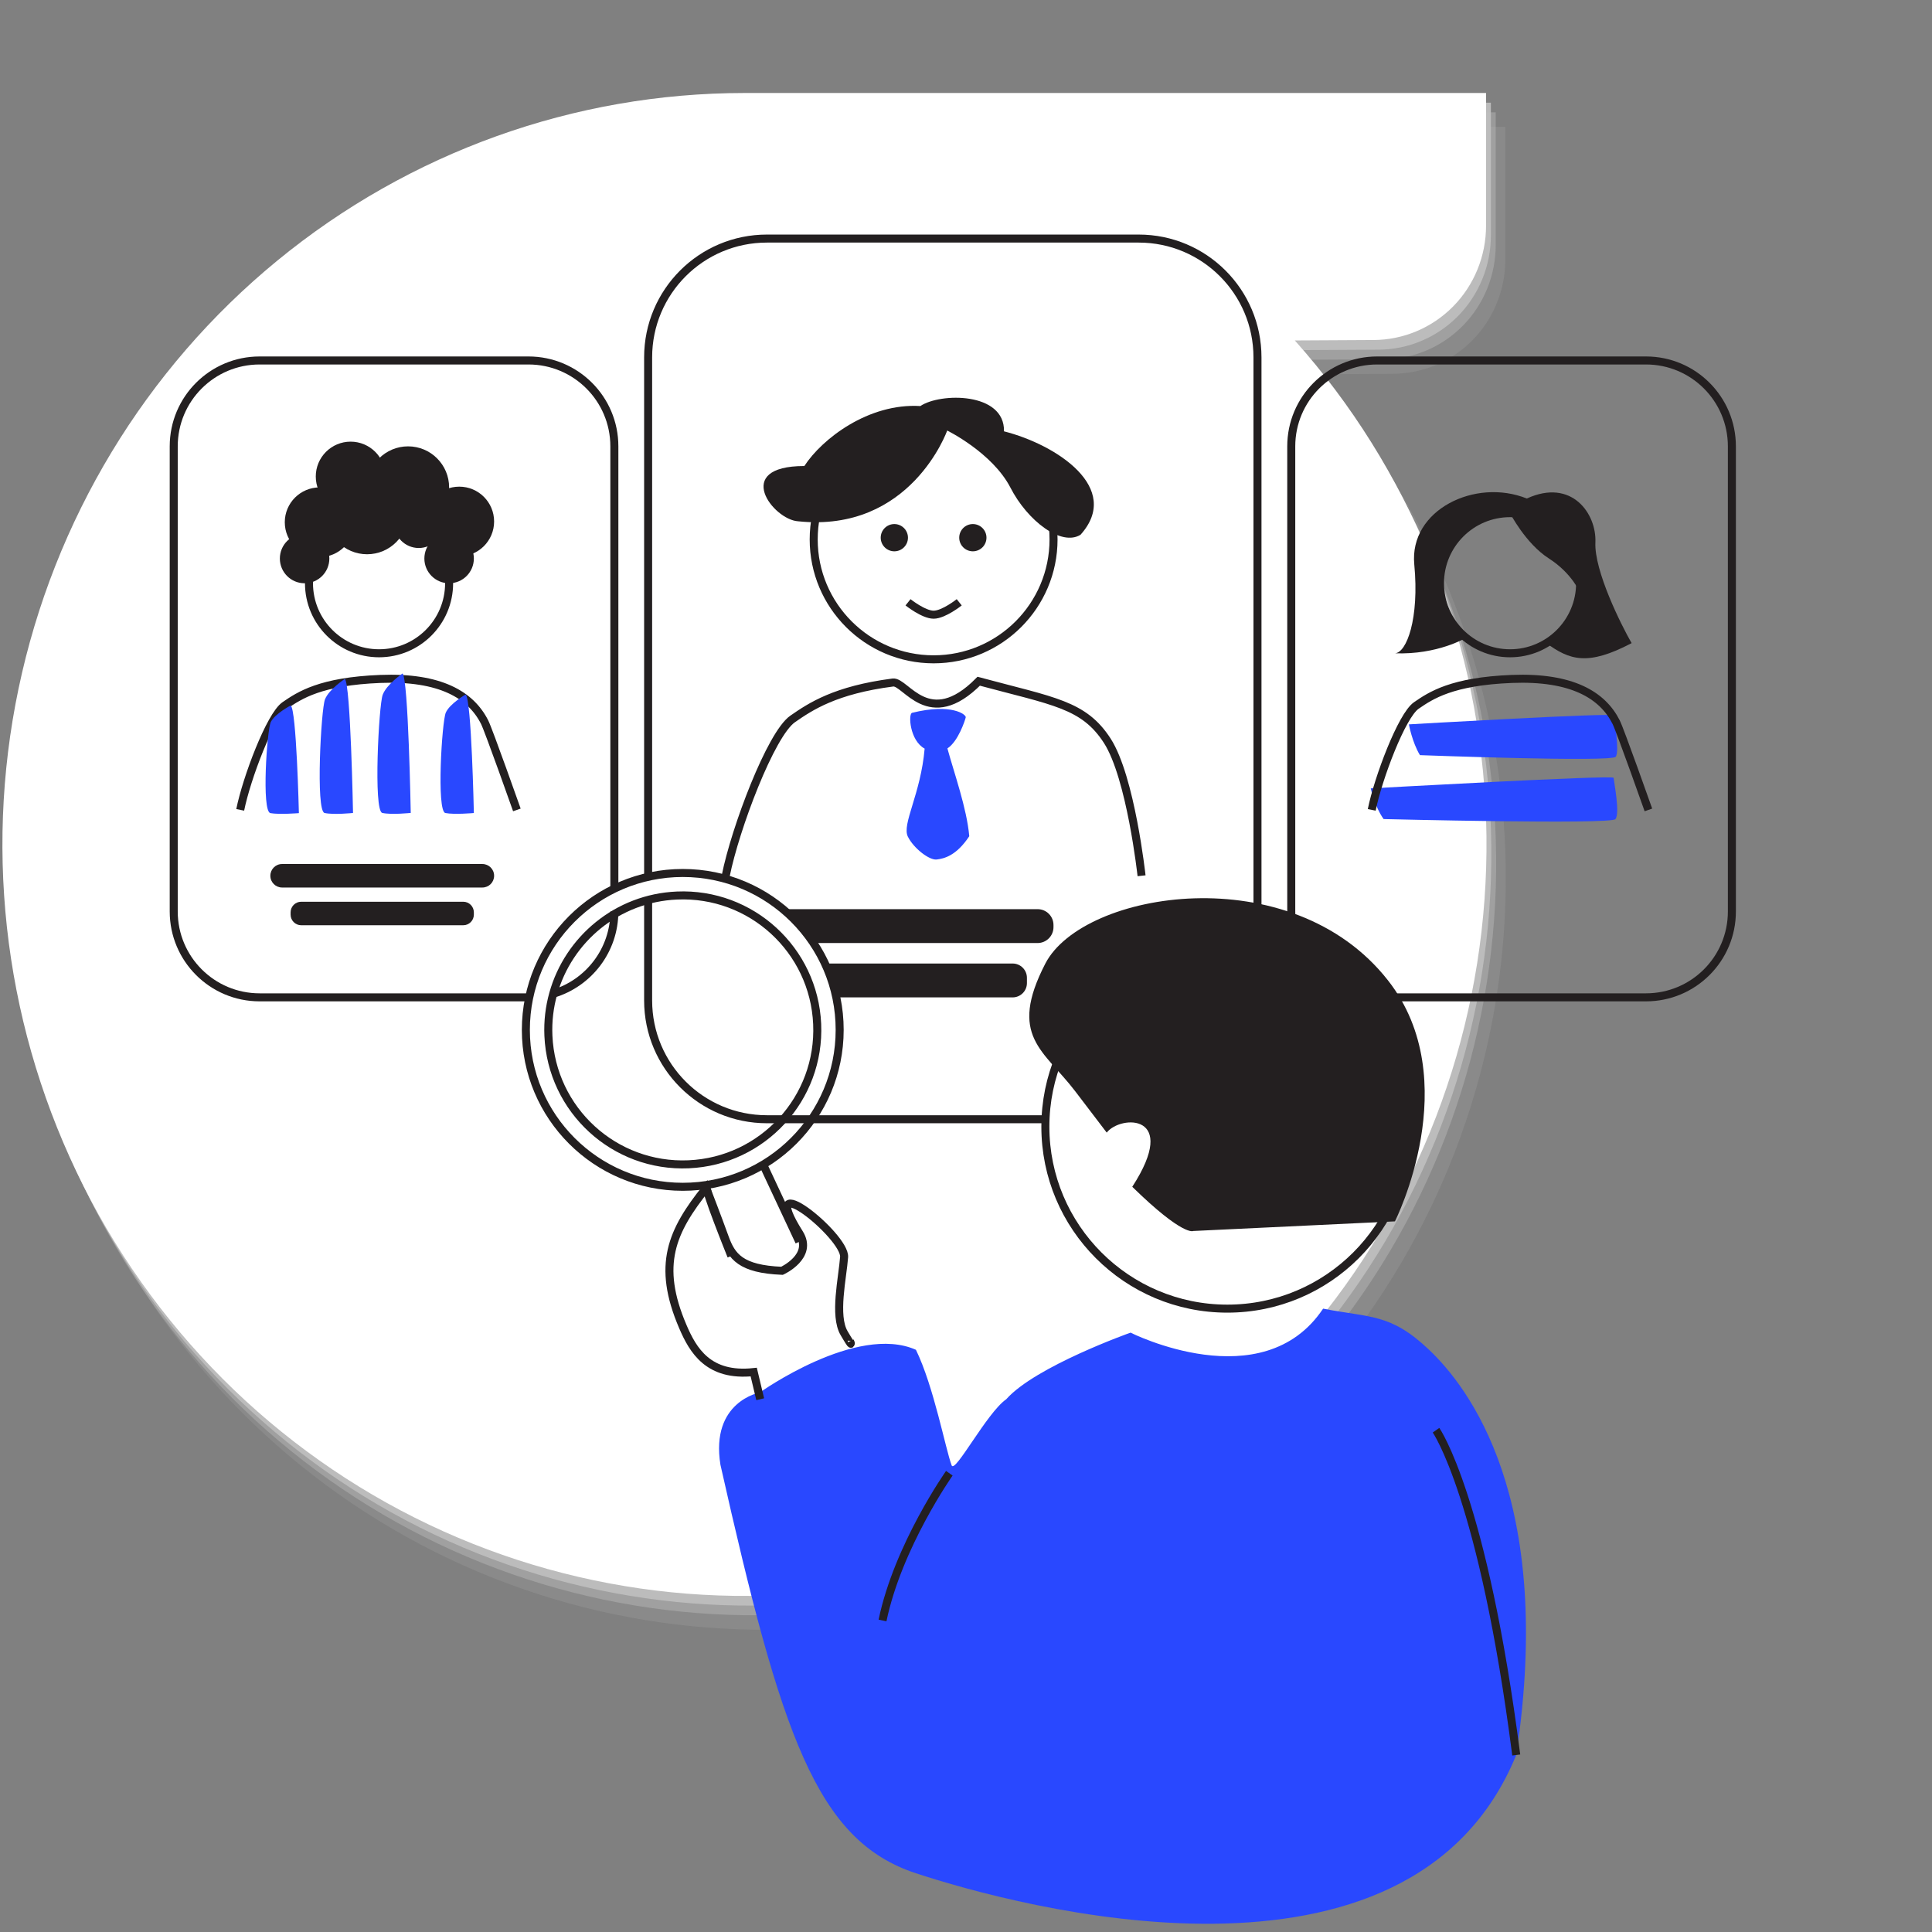 <?xml version="1.0" encoding="UTF-8" standalone="no"?>
<!DOCTYPE svg PUBLIC "-//W3C//DTD SVG 1.1//EN" "http://www.w3.org/Graphics/SVG/1.1/DTD/svg11.dtd">
<svg width="100%" height="100%" viewBox="0 0 400 400" version="1.1" xmlns="http://www.w3.org/2000/svg" xmlns:xlink="http://www.w3.org/1999/xlink" xml:space="preserve" xmlns:serif="http://www.serif.com/" style="fill-rule:evenodd;clip-rule:evenodd;stroke-miterlimit:10;">
    <rect x="0" y="0" width="400" height="400" fill="#808080" stroke="none"/>
    <g id="BG">
        <path d="M288.34,77.396C294.537,77.383 300.474,74.883 304.849,70.456C309.223,66.017 311.671,60.002 311.671,53.726L311.671,26.255L158.131,26.255C122.926,26.255 88.776,38.506 61.422,60.952C34.054,83.398 15.15,114.684 7.841,149.563C0.538,184.456 5.289,220.82 21.295,252.587C37.309,284.342 63.609,309.574 95.793,324.039C127.978,338.504 164.094,341.342 198.088,332.072C232.095,322.789 261.91,301.971 282.559,273.093C303.221,244.203 313.442,209.011 311.541,173.402C309.627,137.794 295.696,103.93 272.079,77.487L288.34,77.396Z" style="fill:rgb(191,191,191);fill-opacity:0.16;fill-rule:nonzero;"/>
        <path d="M286.34,74.396C292.537,74.383 298.474,71.883 302.849,67.456C307.223,63.017 309.671,57.002 309.671,50.726L309.671,23.255L156.131,23.255C120.926,23.255 86.776,35.506 59.422,57.952C32.054,80.398 13.15,111.684 5.841,146.563C-1.462,181.456 3.289,217.82 19.295,249.587C35.309,281.342 61.609,306.574 93.793,321.039C125.978,335.504 162.094,338.342 196.088,329.072C230.095,319.789 259.91,298.971 280.559,270.093C301.221,241.203 311.442,206.011 309.541,170.402C307.627,134.794 293.696,100.93 270.079,74.487L286.34,74.396Z" style="fill:rgb(192,192,192);fill-opacity:0.42;fill-rule:nonzero;"/>
        <path d="M285.34,72.396C291.537,72.383 297.474,69.883 301.849,65.456C306.223,61.017 308.671,55.002 308.671,48.726L308.671,21.255L155.131,21.255C119.926,21.255 85.776,33.506 58.422,55.952C31.054,78.398 12.15,109.684 4.841,144.563C-2.462,179.456 2.289,215.82 18.295,247.587C34.309,279.342 60.609,304.574 92.793,319.039C124.978,333.504 161.094,336.342 195.088,327.072C229.095,317.789 258.91,296.971 279.559,268.093C300.221,239.203 310.442,204.011 308.541,168.402C306.627,132.794 292.696,98.93 269.079,72.487L285.34,72.396Z" style="fill:rgb(191,191,191);fill-opacity:0.91;fill-rule:nonzero;"/>
        <path d="M284.34,70.396C290.537,70.383 296.474,67.883 300.849,63.456C305.223,59.017 307.671,53.002 307.671,46.726L307.671,19.255L154.131,19.255C118.926,19.255 84.776,31.506 57.422,53.952C30.054,76.398 11.15,107.684 3.841,142.563C-3.462,177.456 1.289,213.82 17.295,245.587C33.309,277.342 59.609,302.574 91.793,317.039C123.978,331.504 160.094,334.342 194.088,325.072C228.095,315.789 257.91,294.971 278.559,266.093C299.221,237.203 309.442,202.011 307.541,166.402C305.627,130.794 291.696,96.93 268.079,70.487L284.34,70.396Z" style="fill:white;fill-rule:nonzero;"/>
    </g>
    <g>
        <g>
            <path d="M134.189,181.317L134.189,73.99C134.189,60.403 145.198,49.394 158.785,49.394L235.751,49.394C249.338,49.394 260.347,60.403 260.347,73.99L260.347,188.221" style="fill:none;fill-rule:nonzero;stroke:rgb(35,31,32);stroke-width:1.66px;"/>
            <path d="M216.465,231.727L158.785,231.727C145.198,231.727 134.189,220.718 134.189,207.131L134.189,185.964" style="fill:none;fill-rule:nonzero;stroke:rgb(35,31,32);stroke-width:1.66px;"/>
            <circle cx="193.296" cy="111.676" r="24.829" style="fill:none;stroke:rgb(35,31,32);stroke-width:1.66px;"/>
            <circle cx="78.478" cy="120.749" r="14.506" style="fill:none;stroke:rgb(35,31,32);stroke-width:1.66px;"/>
            <circle cx="312.639" cy="120.749" r="14.506" style="fill:none;stroke:rgb(35,31,32);stroke-width:1.66px;"/>
            <path d="M340.787,206.489L285.121,206.489C275.296,206.489 267.34,198.522 267.34,188.708L267.34,92.413C267.34,82.587 275.307,74.632 285.121,74.632L340.787,74.632C350.612,74.632 358.568,82.599 358.568,92.413L358.568,188.708C358.568,198.533 350.612,206.489 340.787,206.489Z" style="fill:none;fill-rule:nonzero;stroke:rgb(35,31,32);stroke-width:1.66px;"/>
            <path d="M109.415,206.489L53.749,206.489C43.924,206.489 35.968,198.522 35.968,188.708L35.968,92.413C35.968,82.587 43.935,74.632 53.749,74.632L109.415,74.632C119.24,74.632 127.196,82.599 127.196,92.413L127.196,183.984" style="fill:none;fill-rule:nonzero;stroke:rgb(35,31,32);stroke-width:1.66px;"/>
            <path d="M127.196,188.708C127.196,196.752 121.863,203.546 114.527,205.748" style="fill:none;fill-rule:nonzero;stroke:rgb(35,31,32);stroke-width:1.66px;"/>
            <path d="M196.106,89.138C196.106,89.138 188.593,110.382 165.225,107.925C160.08,107.605 151.494,96.485 166.531,96.485C170.127,90.93 179.764,83.417 190.552,84.07C194.635,81.293 208.034,81.127 207.868,89.304C218.811,92.081 232.376,101.065 223.712,110.714C219.796,113.17 212.77,107.936 209.174,100.91C205.423,93.707 196.106,89.138 196.106,89.138Z" style="fill:rgb(35,31,32);fill-rule:nonzero;"/>
            <circle cx="76" cy="106.244" r="8.509" style="fill:rgb(35,31,32);"/>
            <circle cx="63.065" cy="115.637" r="5.123" style="fill:rgb(35,31,32);"/>
            <circle cx="86.699" cy="108.335" r="5.123" style="fill:rgb(35,31,32);"/>
            <circle cx="84.487" cy="100.91" r="8.498" style="fill:rgb(35,31,32);"/>
            <circle cx="92.984" cy="115.637" r="5.123" style="fill:rgb(35,31,32);"/>
            <circle cx="95.086" cy="107.97" r="7.214" style="fill:rgb(35,31,32);"/>
            <circle cx="66.175" cy="108.125" r="7.214" style="fill:rgb(35,31,32);"/>
            <circle cx="72.592" cy="98.653" r="7.214" style="fill:rgb(35,31,32);"/>
            <path d="M188.837,147.581C188.007,147.791 188.35,153.324 191.437,154.994C190.629,164.432 186.668,170.64 187.963,173.218C189.169,175.641 192.4,178.13 193.927,177.953C195.453,177.765 197.987,177.201 200.676,173.129C200.167,167.353 197.556,160.095 196.151,154.95C198.397,153.501 199.824,149.075 199.946,148.521C200.078,147.957 197.036,145.545 188.837,147.581Z" style="fill:rgb(41,72,255);fill-rule:nonzero;"/>
            <path d="M49.733,167.674C51.038,161.168 55.94,148.145 58.96,146.065C61.981,143.985 66.352,141.053 78.744,140.566C91.136,140.079 97.487,143.874 100.331,149.506C101.172,151.155 107.014,167.685 107.014,167.685" style="fill:none;fill-rule:nonzero;stroke:rgb(35,31,32);stroke-width:1.66px;"/>
            <path d="M150.255,181.317C152.213,171.536 159.582,151.974 164.118,148.842C167.825,146.275 172.915,142.856 184.865,141.307C187.509,140.964 192.278,151.487 202.634,141.042C218.136,145.213 224.387,145.822 229.256,153.379C234.124,160.947 236.348,181.317 236.348,181.317" style="fill:none;fill-rule:nonzero;stroke:rgb(35,31,32);stroke-width:1.66px;"/>
            <path d="M99.866,183.751L58.407,183.751C57.068,183.751 55.973,182.667 55.973,181.317C55.973,179.978 57.057,178.883 58.407,178.883L99.866,178.883C101.205,178.883 102.301,179.967 102.301,181.317C102.301,182.667 101.216,183.751 99.866,183.751Z" style="fill:rgb(35,31,32);fill-rule:nonzero;"/>
            <path d="M95.905,191.563L62.368,191.563C61.151,191.563 60.167,190.578 60.167,189.361L60.167,188.896C60.167,187.679 61.151,186.694 62.368,186.694L95.905,186.694C97.122,186.694 98.107,187.679 98.107,188.896L98.107,189.361C98.107,190.578 97.122,191.563 95.905,191.563Z" style="fill:rgb(35,31,32);fill-rule:nonzero;"/>
            <path d="M312.639,106.244C312.639,106.244 315.858,112.539 320.683,115.626C325.507,118.713 327.144,122.741 327.144,122.741C327.144,122.741 323.537,131.659 320.152,133.153C324.965,136.66 328.704,137.944 337.811,133.153C335.664,129.435 330.043,118.182 330.309,112.296C330.574,106.399 325.451,98.941 316.113,103.212C305.402,98.908 291.738,105.602 292.811,116.855C293.884,128.107 291.207,135.189 288.794,135.255C297.635,135.598 303.521,132.046 303.521,132.046C303.521,132.046 294.338,127.045 299.416,114.763C303.555,109.452 305.137,106.896 312.639,106.244Z" style="fill:rgb(35,31,32);fill-rule:nonzero;"/>
            <path d="M293.984,156.344C293.984,156.344 333.695,157.838 334.524,156.676C335.354,155.514 334.181,148.743 334.148,148.123C334.126,147.504 291.693,149.971 291.693,149.971C291.693,149.971 292.379,153.7 293.984,156.344Z" style="fill:rgb(41,72,255);fill-rule:nonzero;"/>
            <path d="M286.46,169.577C286.46,169.577 333.462,170.75 334.458,169.588C335.454,168.416 334.115,161.655 334.082,161.036C334.06,160.416 283.804,163.226 283.804,163.226C283.804,163.226 284.59,166.944 286.46,169.577Z" style="fill:rgb(41,72,255);fill-rule:nonzero;"/>
            <path d="M284.003,167.674C285.309,161.168 290.211,148.145 293.231,146.065C296.252,143.985 300.622,141.053 313.015,140.566C325.407,140.079 331.758,143.874 334.602,149.506C335.443,151.155 341.285,167.685 341.285,167.685" style="fill:none;fill-rule:nonzero;stroke:rgb(35,31,32);stroke-width:1.66px;"/>
            <path d="M60.178,146.065C60.178,146.065 56.88,147.802 56.073,149.473C55.265,151.144 54.125,168.017 55.984,168.349C57.843,168.681 61.882,168.349 61.882,168.349C61.882,168.349 61.384,146.806 60.178,146.065Z" style="fill:rgb(41,72,255);fill-rule:nonzero;"/>
            <path d="M71.386,140.566C71.386,140.566 68.089,142.724 67.281,144.804C66.473,146.884 65.334,167.896 67.193,168.316C69.051,168.736 73.09,168.316 73.09,168.316C73.09,168.316 72.592,141.484 71.386,140.566Z" style="fill:rgb(41,72,255);fill-rule:nonzero;"/>
            <path d="M83.336,139.437C83.336,139.437 80.039,141.684 79.231,143.852C78.423,146.021 77.283,167.873 79.142,168.305C81.001,168.736 85.04,168.305 85.04,168.305C85.04,168.305 84.542,140.389 83.336,139.437Z" style="fill:rgb(41,72,255);fill-rule:nonzero;"/>
            <path d="M96.403,143.786C96.403,143.786 93.106,145.7 92.298,147.537C91.49,149.373 90.351,167.962 92.21,168.327C94.068,168.692 98.107,168.327 98.107,168.327C98.107,168.327 97.62,144.605 96.403,143.786Z" style="fill:rgb(41,72,255);fill-rule:nonzero;"/>
            <circle cx="254.107" cy="233.265" r="37.675" style="fill:none;stroke:rgb(35,31,32);stroke-width:1.66px;"/>
            <path d="M234.069,275.908C234.069,275.908 261.41,289.706 273.935,270.94C283.605,272.854 287.854,271.836 295.876,279.46C303.898,287.083 321.955,310.031 313.922,363.352C291.915,417.093 210.247,394.62 189.633,387.838C169.02,381.055 161.751,359.225 149.159,303.271C147.046,290.148 157.314,288.301 157.314,288.301C157.314,288.301 177.341,274.005 189.633,279.46C193.34,287.072 195.752,299.996 197.025,303.382C197.7,305.196 204.283,292.527 208.322,289.706C214.352,282.89 234.069,275.908 234.069,275.908Z" style="fill:rgb(41,72,255);fill-rule:nonzero;"/>
            <path d="M175.98,277.679C175.98,277.679 176.898,279.659 174.763,276.019C172.616,272.379 174.453,264.534 174.763,260.252C175.083,255.903 156.384,240.867 165.479,255.328C168.489,260.108 161.906,263.107 161.906,263.107C153.342,262.752 151.472,260.152 150.044,256.18C148.617,252.208 146.205,245.967 146.205,245.967C139.068,254.886 135.904,261.878 141.359,274.625C143.472,279.571 146.659,285.081 156.052,284.074L157.391,289.695" style="fill:none;fill-rule:nonzero;stroke:rgb(35,31,32);stroke-width:1.66px;"/>
            <path d="M158.011,241.132L165.479,257.087" style="fill:none;fill-rule:nonzero;stroke:rgb(35,31,32);stroke-width:1.66px;"/>
            <path d="M146.404,245.724C145.519,245.458 151.416,260.031 151.416,260.031" style="fill:none;fill-rule:nonzero;stroke:rgb(35,31,32);stroke-width:1.66px;"/>
            <path d="M196.549,305.019C196.549,305.019 185.927,320.067 182.718,335.502" style="fill:none;fill-rule:nonzero;stroke:rgb(35,31,32);stroke-width:1.66px;"/>
            <path d="M209.649,199.485L170.801,199.485C171.842,201.698 172.627,204.044 173.147,206.5L209.649,206.5C211.287,206.5 212.615,205.172 212.615,203.535L212.615,202.45C212.615,200.813 211.287,199.485 209.649,199.485Z" style="fill:rgb(35,31,32);fill-rule:nonzero;"/>
            <path d="M214.828,188.232L162.193,188.232C162.16,188.232 162.138,188.243 162.105,188.243C164.528,190.257 166.652,192.614 168.4,195.247L214.816,195.247C216.642,195.247 218.114,193.765 218.114,191.95L218.114,191.541C218.125,189.704 216.642,188.232 214.828,188.232Z" style="fill:rgb(35,31,32);fill-rule:nonzero;"/>
            <path d="M141.359,180.742C123.412,180.742 108.873,195.292 108.873,213.227C108.873,231.174 123.423,245.713 141.359,245.713C159.305,245.713 173.844,231.163 173.844,213.227C173.855,195.292 159.305,180.742 141.359,180.742ZM114.538,205.737C117.691,194.451 127.804,185.942 140.153,185.411C155.521,184.736 168.511,196.652 169.186,212.021C169.861,227.39 157.944,240.38 142.576,241.055C127.207,241.73 114.217,229.813 113.542,214.444C113.409,211.424 113.763,208.503 114.538,205.737" style="fill:none;fill-rule:nonzero;stroke:rgb(35,31,32);stroke-width:1.66px;"/>
            <path d="M297.314,296.112C297.314,296.112 307.051,309.921 313.922,363.352" style="fill:none;fill-rule:nonzero;stroke:rgb(35,31,32);stroke-width:1.66px;"/>
            <path d="M216.432,199.485C208.642,214.555 216.1,217.388 222.617,225.94L229.134,234.493C231.989,230.831 244.304,230.455 234.423,245.713C245.023,256.08 247.059,254.863 247.059,254.863L288.805,252.872C288.805,252.872 303.588,223.661 287.378,202.993C267.34,177.4 224.232,184.415 216.432,199.485Z" style="fill:rgb(35,31,32);fill-rule:nonzero;"/>
            <circle cx="185.163" cy="111.322" r="2.821" style="fill:rgb(35,31,32);"/>
            <circle cx="201.417" cy="111.322" r="2.821" style="fill:rgb(35,31,32);"/>
            <path d="M187.996,124.699C187.996,124.699 191.216,127.266 193.296,127.266C195.376,127.266 198.596,124.699 198.596,124.699" style="fill:none;fill-rule:nonzero;stroke:rgb(35,31,32);stroke-width:1.66px;"/>
        </g>
    </g>
</svg>
